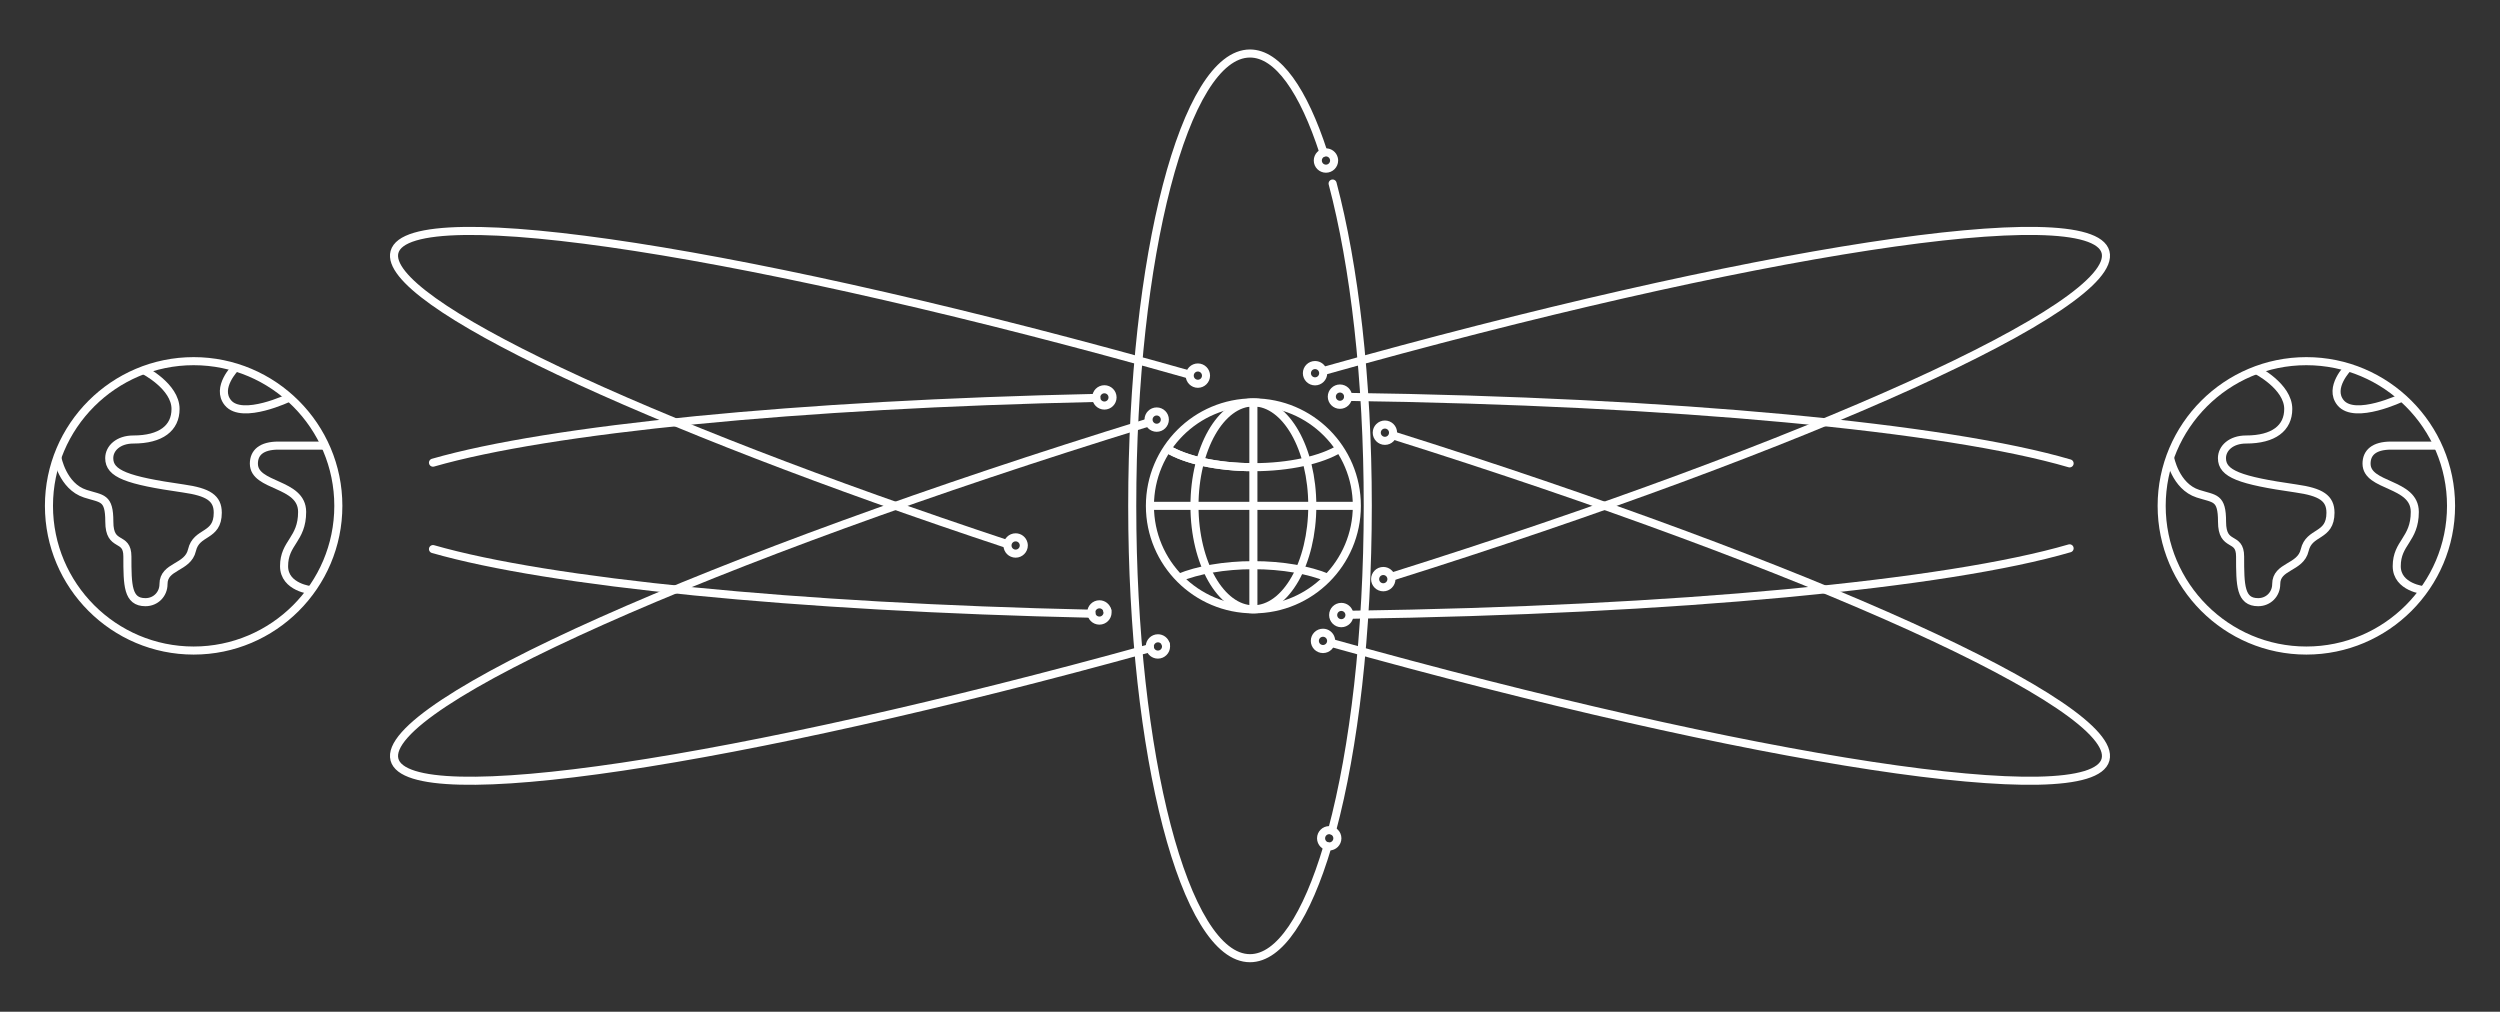<?xml version="1.0" encoding="UTF-8"?>
<svg xmlns="http://www.w3.org/2000/svg" id="Layer_1" viewBox="0 0 598 242">
  <rect x="0" y="0" width="598" height="242" fill="#333333" stroke="none"/>
  <defs>
    <style>.cls-1,.cls-2{stroke-linecap:round;}.cls-1,.cls-2,.cls-3{fill:none;stroke:#fff;stroke-width:1.93px;}.cls-1,.cls-3{stroke-miterlimit:10;}.cls-2{stroke-linejoin:round;}</style>
  </defs>
  <circle class="cls-3" cx="299.81" cy="121" r="24.75"></circle>
  <path class="cls-3" d="m299.81,145.75c-7.78,0-14.09-11.08-14.09-24.75s6.31-24.75,14.09-24.75"></path>
  <path class="cls-3" d="m299.81,111.75c-8.66,0-16.28-1.76-20.63-4.42"></path>
  <path class="cls-3" d="m282.01,138.2c4.46-1.85,10.79-3.01,17.8-3.01"></path>
  <line class="cls-3" x1="299.81" y1="96.25" x2="299.81" y2="145.75"></line>
  <path class="cls-3" d="m299.81,145.75c7.78,0,14.09-11.08,14.09-24.75s-6.31-24.75-14.09-24.75"></path>
  <path class="cls-3" d="m299.81,111.75c8.66,0,16.28-1.76,20.63-4.42"></path>
  <path class="cls-3" d="m299.81,111.75c-8.66,0-16.28-1.76-20.63-4.42"></path>
  <path class="cls-3" d="m317.61,138.2c-4.46-1.85-10.79-3.01-17.8-3.01"></path>
  <polyline class="cls-3" points="275.06 121 299.81 121 324.56 121"></polyline>
  <circle class="cls-2" cx="286.53" cy="89.85" r="1.95"></circle>
  <circle class="cls-2" cx="264.17" cy="95.06" r="1.95"></circle>
  <circle class="cls-2" cx="276.68" cy="100.37" r="1.95"></circle>
  <circle class="cls-2" cx="320.52" cy="94.88" r="1.95"></circle>
  <circle class="cls-2" cx="331.27" cy="103.5" r="1.95"></circle>
  <path class="cls-2" d="m316.44,88.77c.05.16.07.33.07.5,0,1.07-.87,1.95-1.95,1.95s-1.95-.87-1.95-1.95.87-1.95,1.95-1.95c.9,0,1.66.61,1.88,1.44"></path>
  <path class="cls-1" d="m319.05,37.9c.05.16.07.33.07.5,0,1.07-.87,1.95-1.95,1.95s-1.95-.87-1.95-1.95.87-1.95,1.95-1.95c.9,0,1.66.61,1.88,1.44"></path>
  <circle class="cls-2" cx="317.95" cy="200.52" r="1.95"></circle>
  <path class="cls-3" d="m332.8,137.97c99.77-31.36,174.26-64.88,170.84-77.68-3.46-12.93-85.16-.2-187.18,28.48"></path>
  <path class="cls-2" d="m274.42,101.15c-104.36,32.17-183.59,67.36-180.06,80.56,3.38,12.65,81.71.73,180.7-26.67"></path>
  <path class="cls-3" d="m241.02,130.18c-87.36-28.96-149.8-58.14-146.66-69.89,3.5-13.05,86.72.05,190.09,29.3"></path>
  <path class="cls-3" d="m333.12,104.12c99.61,31.33,173.94,64.8,170.52,77.59-3.44,12.85-84.14.35-185.29-27.95"></path>
  <path class="cls-1" d="m318.62,198.65c5.27-19.66,8.55-47.19,8.55-77.65s-3.22-57.47-8.41-77.1"></path>
  <path class="cls-1" d="m316.59,36.48c-4.82-14.82-10.94-23.68-17.59-23.68-15.56,0-28.17,48.44-28.17,108.2s12.61,108.2,28.17,108.2c7.09,0,13.58-10.09,18.54-26.73"></path>
  <path class="cls-2" d="m495.05,110.84c-29.29-8.59-94.59-14.85-172.58-15.9"></path>
  <path class="cls-2" d="m323.02,147.05c77.75-1.08,142.8-7.33,172.03-15.89"></path>
  <path class="cls-2" d="m103.57,131.34c27.72,7.96,86.46,13.89,157.47,15.46"></path>
  <path class="cls-2" d="m262.22,95.18c-71.53,1.54-130.79,7.48-158.65,15.49"></path>
  <path class="cls-2" d="m322.72,146.62c.05.16.07.33.07.5,0,1.07-.87,1.95-1.95,1.95s-1.95-.87-1.95-1.95.87-1.95,1.95-1.95c.9,0,1.66.61,1.88,1.44"></path>
  <path class="cls-2" d="m318.34,152.8c.05.16.07.33.07.5,0,1.07-.87,1.95-1.95,1.95s-1.95-.87-1.95-1.95.87-1.95,1.95-1.95c.9,0,1.66.61,1.88,1.44"></path>
  <path class="cls-2" d="m332.76,138.03c.05.16.07.33.07.5,0,1.07-.87,1.95-1.95,1.95s-1.95-.87-1.95-1.95.87-1.95,1.95-1.95c.9,0,1.66.61,1.88,1.44"></path>
  <path class="cls-2" d="m261.03,146.5c0-1.07.87-1.95,1.95-1.95.9,0,1.66.61,1.88,1.44"></path>
  <path class="cls-2" d="m264.86,146c.05.16.07.33.07.5,0,1.07-.87,1.95-1.95,1.95s-1.95-.87-1.95-1.95"></path>
  <path class="cls-2" d="m244.82,129.98c.05.16.07.33.07.5,0,1.07-.87,1.95-1.95,1.95s-1.95-.87-1.95-1.95.87-1.95,1.95-1.95c.9,0,1.66.61,1.88,1.44"></path>
  <path class="cls-2" d="m275.07,155.04c-.03-.13-.04-.27-.04-.41,0-1.07.87-1.95,1.95-1.95.9,0,1.66.61,1.88,1.44"></path>
  <path class="cls-2" d="m278.85,154.13c.05.16.07.33.07.5,0,1.07-.87,1.95-1.95,1.95-.94,0-1.72-.66-1.91-1.55"></path>
  <path class="cls-3" d="m551.68,86.39c-19.08,0-34.61,15.53-34.61,34.61s15.53,34.61,34.61,34.61,34.61-15.53,34.61-34.61-15.53-34.61-34.61-34.61Z"></path>
  <path class="cls-3" d="m579.85,141.19s-6.55-.63-6.55-5.76c0-5.67,4.32-6.31,4.32-12.98,0-7.07-11.54-5.92-11.54-11.54,0-2.61,1.77-4.32,5.86-4.32h11.45"></path>
  <path class="cls-3" d="m574.6,95.09s-11.3,5.43-14.73,1.25c-2.97-3.62,1.85-8.46,1.85-8.46"></path>
  <path class="cls-3" d="m539.72,88.52s7.63,3.87,7.63,9.31c0,4.55-3.47,7.3-10.1,7.3-3.56,0-5.76,2.08-5.76,4.46,0,3.74,4.19,5.32,17.71,7.25,5.98.85,8.25,2.3,8.25,5.81,0,5.9-5.1,4.31-6.17,8.96-.99,4.32-6.81,3.7-6.81,8.11,0,2.38-1.83,4.32-4.32,4.32-4.27,0-4.32-4.02-4.32-10.93,0-5.09-4.32-1.92-4.32-8.32,0-5.95-1.71-5.39-5.76-6.7-5.43-1.75-6.68-8.64-6.68-8.64"></path>
  <path class="cls-3" d="m46.32,86.39c-19.08,0-34.61,15.53-34.61,34.61s15.53,34.61,34.61,34.61,34.61-15.53,34.61-34.61-15.53-34.61-34.61-34.61Z"></path>
  <path class="cls-3" d="m74.5,141.19s-6.55-.63-6.55-5.76c0-5.67,4.32-6.31,4.32-12.98,0-7.07-11.54-5.92-11.54-11.54,0-2.61,1.77-4.32,5.86-4.32h11.45"></path>
  <path class="cls-3" d="m69.25,95.09s-11.3,5.43-14.73,1.25c-2.97-3.62,1.85-8.46,1.85-8.46"></path>
  <path class="cls-3" d="m34.36,88.52s7.63,3.87,7.63,9.31c0,4.55-3.47,7.3-10.1,7.3-3.56,0-5.76,2.08-5.76,4.46,0,3.74,4.19,5.32,17.71,7.25,5.98.85,8.25,2.3,8.25,5.81,0,5.9-5.1,4.31-6.17,8.96-.99,4.32-6.81,3.7-6.81,8.11,0,2.38-1.83,4.32-4.32,4.32-4.27,0-4.32-4.02-4.32-10.93,0-5.09-4.32-1.92-4.32-8.32,0-5.95-1.71-5.39-5.76-6.7-5.43-1.75-6.68-8.64-6.68-8.64"></path>
</svg>
